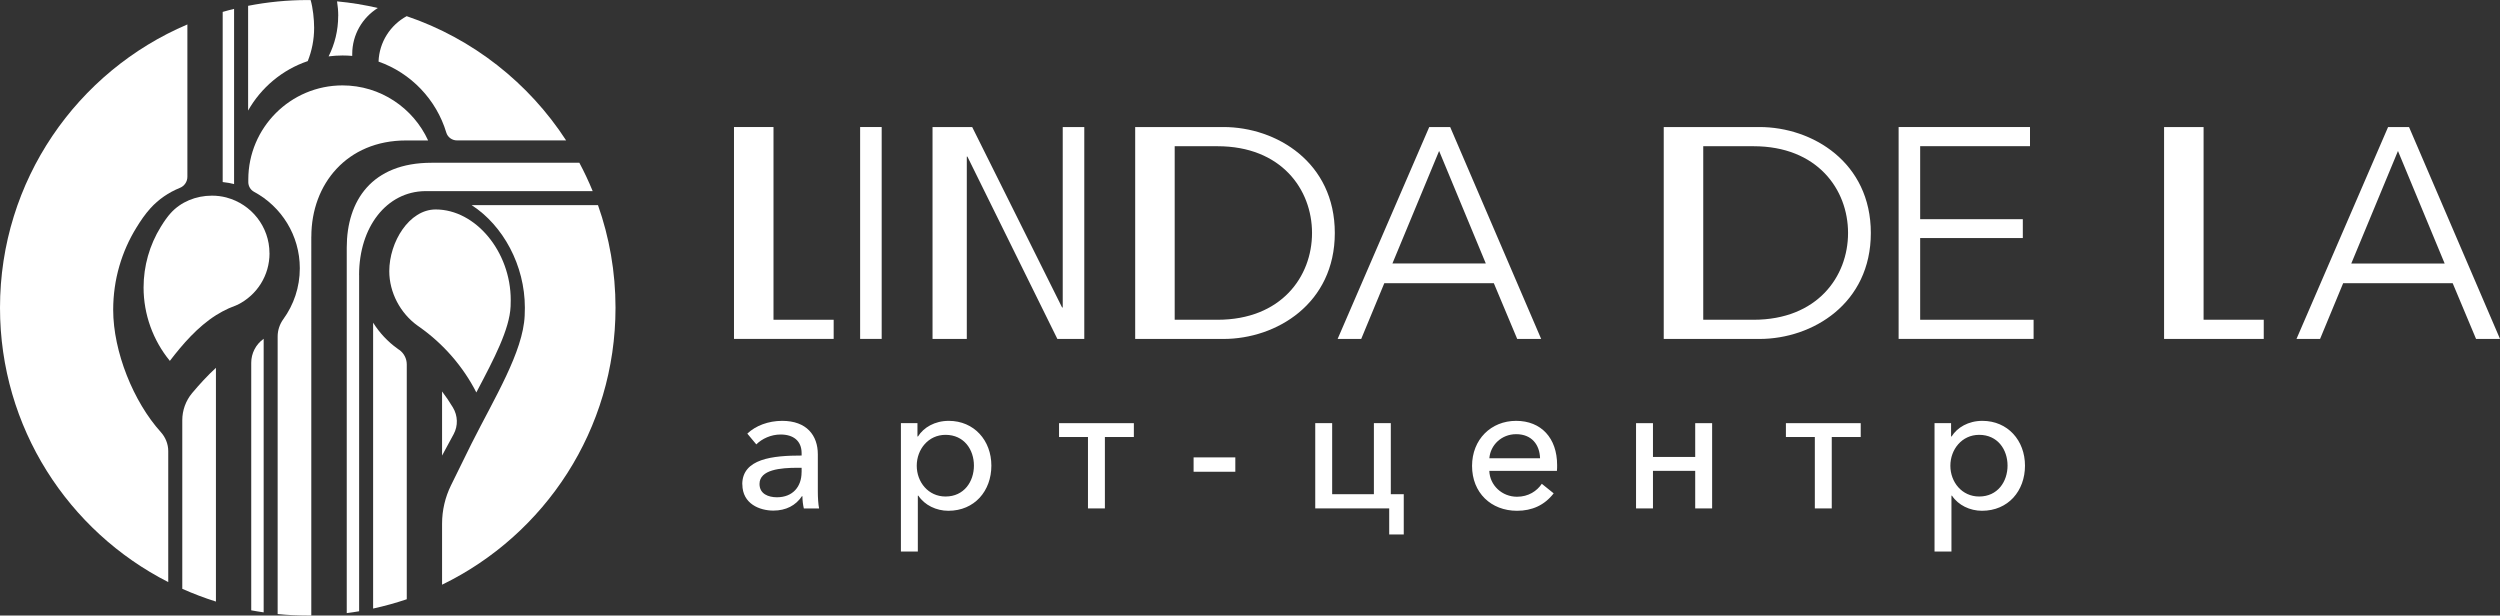 <?xml version="1.0" encoding="UTF-8"?> <svg xmlns="http://www.w3.org/2000/svg" id="_Слой_1" data-name="Слой 1" viewBox="0 0 528.99 130.24"><rect x="0" y="0" width="528.99" height="130.24" fill="#333333" stroke="none"/><defs><style> .cls-1 { fill: #fff; } </style></defs><g><g><path class="cls-1" d="M157.06,102.48c0-5.44,6.47-6.09,12.56-6.09v-.49c0-2.66-1.79-3.96-4.45-3.96-2.02,0-3.92.88-5.14,2.09l-1.9-2.28c1.75-1.67,4.45-2.7,7.38-2.7,5.18,0,7.54,3.08,7.54,7.08v7.88c0,1.22.08,2.7.27,3.58h-3.23c-.19-.8-.3-1.75-.3-2.59h-.11c-1.29,1.94-3.35,3.04-6.05,3.04-2.85,0-6.55-1.41-6.55-5.56ZM169.62,99.93v-.95h-.88c-3.54,0-8.03.38-8.03,3.42,0,2.13,1.9,2.82,3.69,2.82,3.35,0,5.21-2.25,5.21-5.29Z"></path><path class="cls-1" d="M190.63,89.54h3.5v2.82h.11c1.18-1.9,3.54-3.31,6.51-3.31,5.37,0,9.02,4.15,9.02,9.48s-3.54,9.55-9.1,9.55c-2.55,0-5.02-1.18-6.35-3.2h-.11v11.83h-3.58v-27.17ZM206.08,98.52c0-3.39-2.09-6.51-6.01-6.51-3.65,0-6.09,3.08-6.09,6.54s2.44,6.51,6.09,6.51c3.92,0,6.01-3.16,6.01-6.55Z"></path><path class="cls-1" d="M230.22,92.47h-6.13v-2.93h15.83v2.93h-6.13v15.11h-3.58v-15.11Z"></path><path class="cls-1" d="M261.39,99.82h-8.83v-3.04h8.83v3.04Z"></path><path class="cls-1" d="M293.94,107.58h-15.64v-18.04h3.58v15.03h8.83v-15.03h3.58v15.03h2.74v8.52h-3.08v-5.52Z"></path><path class="cls-1" d="M311.48,98.6c0-5.63,4.03-9.55,9.32-9.55s8.68,3.62,8.68,9.36c0,.38,0,.8-.04,1.22h-14.31c.11,3.08,2.7,5.48,5.86,5.48,2.44,0,4.22-1.22,5.25-2.74l2.51,2.02c-1.94,2.51-4.57,3.69-7.76,3.69-5.48,0-9.51-3.81-9.51-9.48ZM325.87,96.97c-.08-2.85-1.75-5.1-5.06-5.1-3.08,0-5.44,2.28-5.67,5.1h10.73Z"></path><path class="cls-1" d="M346.18,89.54h3.58v7.15h8.94v-7.15h3.58v18.04h-3.58v-7.95h-8.94v7.95h-3.58v-18.04Z"></path><path class="cls-1" d="M384.02,92.47h-6.13v-2.93h15.83v2.93h-6.13v15.11h-3.58v-15.11Z"></path><path class="cls-1" d="M409.34,89.54h3.5v2.82h.11c1.18-1.9,3.54-3.31,6.51-3.31,5.37,0,9.02,4.15,9.02,9.48s-3.54,9.55-9.1,9.55c-2.55,0-5.02-1.18-6.35-3.2h-.11v11.83h-3.58v-27.17ZM424.79,98.52c0-3.39-2.09-6.51-6.01-6.51-3.65,0-6.09,3.08-6.09,6.54s2.44,6.51,6.09,6.51c3.92,0,6.01-3.16,6.01-6.55Z"></path></g><g><g><path class="cls-1" d="M352.04,26.88h20.26c11.21,0,23.56,7.47,23.56,22.42s-12.35,22.42-23.56,22.42h-20.26V26.88ZM360.4,67.66h10.63c13.49,0,20.01-9.12,20.01-18.36s-6.52-18.36-20.01-18.36h-10.63v36.73Z"></path><path class="cls-1" d="M406.3,67.66h24v4.05h-28.56V26.88h27.8v4.05h-23.24v15.45h21.72v3.99h-21.72v17.29Z"></path><path class="cls-1" d="M466.27,67.66h12.73v4.05h-21.09V26.88h8.36v40.78Z"></path><path class="cls-1" d="M490.93,71.71h-5l19.38-44.83h4.43l19.25,44.83h-5.07l-4.94-11.78h-23.18l-4.88,11.78ZM497.52,55.76h19.76l-9.88-23.81-9.88,23.81Z"></path></g><path class="cls-1" d="M240.2,26.88h18.68c11.21,0,23.56,7.47,23.56,22.42s-12.35,22.42-23.56,22.42h-18.68V26.88ZM248.56,30.93v36.73h9.05c13.49,0,20.01-9.12,20.01-18.36s-6.52-18.36-20.01-18.36h-9.05Z"></path><path class="cls-1" d="M163.67,67.66h12.73v4.05h-21.09V26.88h8.36v40.78Z"></path><path class="cls-1" d="M186.56,71.71h-4.56V26.88h4.56v44.83Z"></path><path class="cls-1" d="M224.74,65.06h.13V26.88h4.56v44.83h-5.7l-19.03-38.57h-.13v38.57h-7.25V26.88h8.39l19.03,38.19Z"></path><path class="cls-1" d="M288.04,71.71h-5l19.38-44.83h4.43l19.25,44.83h-5.07l-4.94-11.78h-23.18l-4.88,11.78ZM294.63,55.75h19.76l-9.88-23.81-9.88,23.81Z"></path></g></g><g><path class="cls-1" d="M47.12,2.52v36c.82.09,1.63.23,2.41.43V1.88h0c-.81.19-1.61.41-2.41.64h0Z"></path><path class="cls-1" d="M57.02,53.58c0-5.63-3.85-10.38-9.05-11.77-.03,0-.06-.02-.09-.03h0c-.97-.25-1.99-.38-3.03-.38-3.43,0-6.61,1.34-8.73,3.69-.67.74-1.34,1.67-2.1,2.91-2.38,3.85-3.64,8.29-3.64,12.84,0,5.67,1.99,11.17,5.56,15.52,2.69-3.51,5.86-7.19,9.76-9.66v-.03h.05c.85-.53,1.73-1.01,2.64-1.42.68-.3,1.3-.55,1.89-.77,4.16-2.08,6.75-6.24,6.75-10.9Z"></path><path class="cls-1" d="M35.6,123.17v-27.72c0-1.49-.58-2.92-1.58-4.03-5.77-6.38-10.07-17.02-10.07-25.86,0-6.4,1.8-12.37,4.94-17.44.87-1.42,1.82-2.81,2.94-4.05,1.7-1.88,3.84-3.35,6.24-4.32.95-.38,1.58-1.31,1.58-2.34V5.17h0C16.34,15.08,0,38.19,0,65.12,0,90.46,14.47,112.41,35.6,123.17t0,0h0Z"></path><path class="cls-1" d="M71.56,3.37c0,3.08-.73,5.98-2.03,8.56.96-.12,1.94-.19,2.94-.19.7,0,1.38.03,2.06.09,0-.13,0-.26,0-.4,0-4.11,2.17-7.71,5.42-9.74h0c-2.81-.65-5.69-1.13-8.63-1.4,0,0,0,0,0,0,.16,1,.25,2.03.25,3.08Z"></path><path class="cls-1" d="M52.5,1.22v22.17c2.76-4.87,7.24-8.64,12.62-10.46.87-2.18,1.35-4.55,1.35-7.04,0-1.82-.26-4.21-.74-5.88h0c-.2,0-.41,0-.61,0-4.32,0-8.54.42-12.62,1.22h0Z"></path><path class="cls-1" d="M80.09,13.03h0c6.87,2.42,12.24,8.03,14.35,15.04.3.98,1.22,1.64,2.25,1.64h23.1c-7.9-12.17-19.75-21.54-33.74-26.29-3.43,1.87-5.8,5.46-5.95,9.6Z"></path><path class="cls-1" d="M99.79,43.4c6.66,4.3,11.27,12.73,11.27,21.71,0,.56-.01,1.12-.04,1.67-.33,7.66-6.39,17.43-11.28,27.15l-4.31,8.76c-1.24,2.52-1.89,5.3-1.89,8.12v12.91c21.73-10.55,36.7-32.83,36.7-58.6,0-7.61-1.31-14.92-3.71-21.72h-26.74Z"></path><path class="cls-1" d="M45.69,127.29v-49.46c-1.79,1.64-3.53,3.55-5.05,5.36-1.34,1.61-2.07,3.64-2.07,5.73v35.67h0c2.31,1.03,4.68,1.93,7.12,2.7h0,0Z"></path><path class="cls-1" d="M93.54,96.4l2.45-4.53c.96-1.77.89-3.91-.15-5.64-.7-1.17-1.47-2.31-2.3-3.4v13.57Z"></path><path class="cls-1" d="M101.02,82.6c3.5-6.65,6.81-12.93,7.02-17.76.02-.48.03-.94.03-1.36,0-10.21-7.42-19.16-15.88-19.16-5.62,0-9.82,6.89-9.82,13.06,0,4.48,2.31,8.9,6.02,11.55l.06.04c.1.07.19.13.28.2,5.11,3.59,9.32,8.47,12.06,13.87.08-.14.15-.29.23-.43Z"></path><path class="cls-1" d="M86.07,77.11c0-1.23-.6-2.39-1.61-3.1h-.02c-.12-.1-.24-.18-.37-.27-2.01-1.43-3.76-3.31-5.12-5.46v60.49c2.43-.53,4.8-1.19,7.12-1.97h0v-49.68Z"></path><path class="cls-1" d="M75.98,58.21c0-10.25,5.88-17.67,13.96-17.77h0s.13,0,.13,0c0,0,.02,0,.03,0,0,0,.02,0,.03,0h35.28c-.84-2.05-1.78-4.05-2.82-6h-31.29c-12.63,0-17.93,8.03-17.93,17.94v77.35c.88-.11,1.76-.24,2.62-.39h0V58.21Z"></path><path class="cls-1" d="M65.88,50.06c0-11.13,7.55-20.34,20.03-20.34.1,0,.21,0,.31,0h4.37c-3.15-6.87-10.09-11.65-18.12-11.65-10.99,0-19.93,8.94-19.93,19.92,0,.2,0,.41,0,.61.03.84.49,1.6,1.24,2,5.75,3.1,9.66,9.18,9.66,16.17,0,4.01-1.29,7.73-3.48,10.75-.78,1.07-1.21,2.36-1.21,3.68v58.73h0c2.09.21,4.22.31,6.36.31.25,0,.51,0,.76,0h0V50.06Z"></path><path class="cls-1" d="M55.79,129.57v-57.88l-.03.02c-1.63,1.17-2.6,3.05-2.6,5.06v52.37h0c.87.16,1.74.31,2.62.43h0Z"></path></g></svg> 